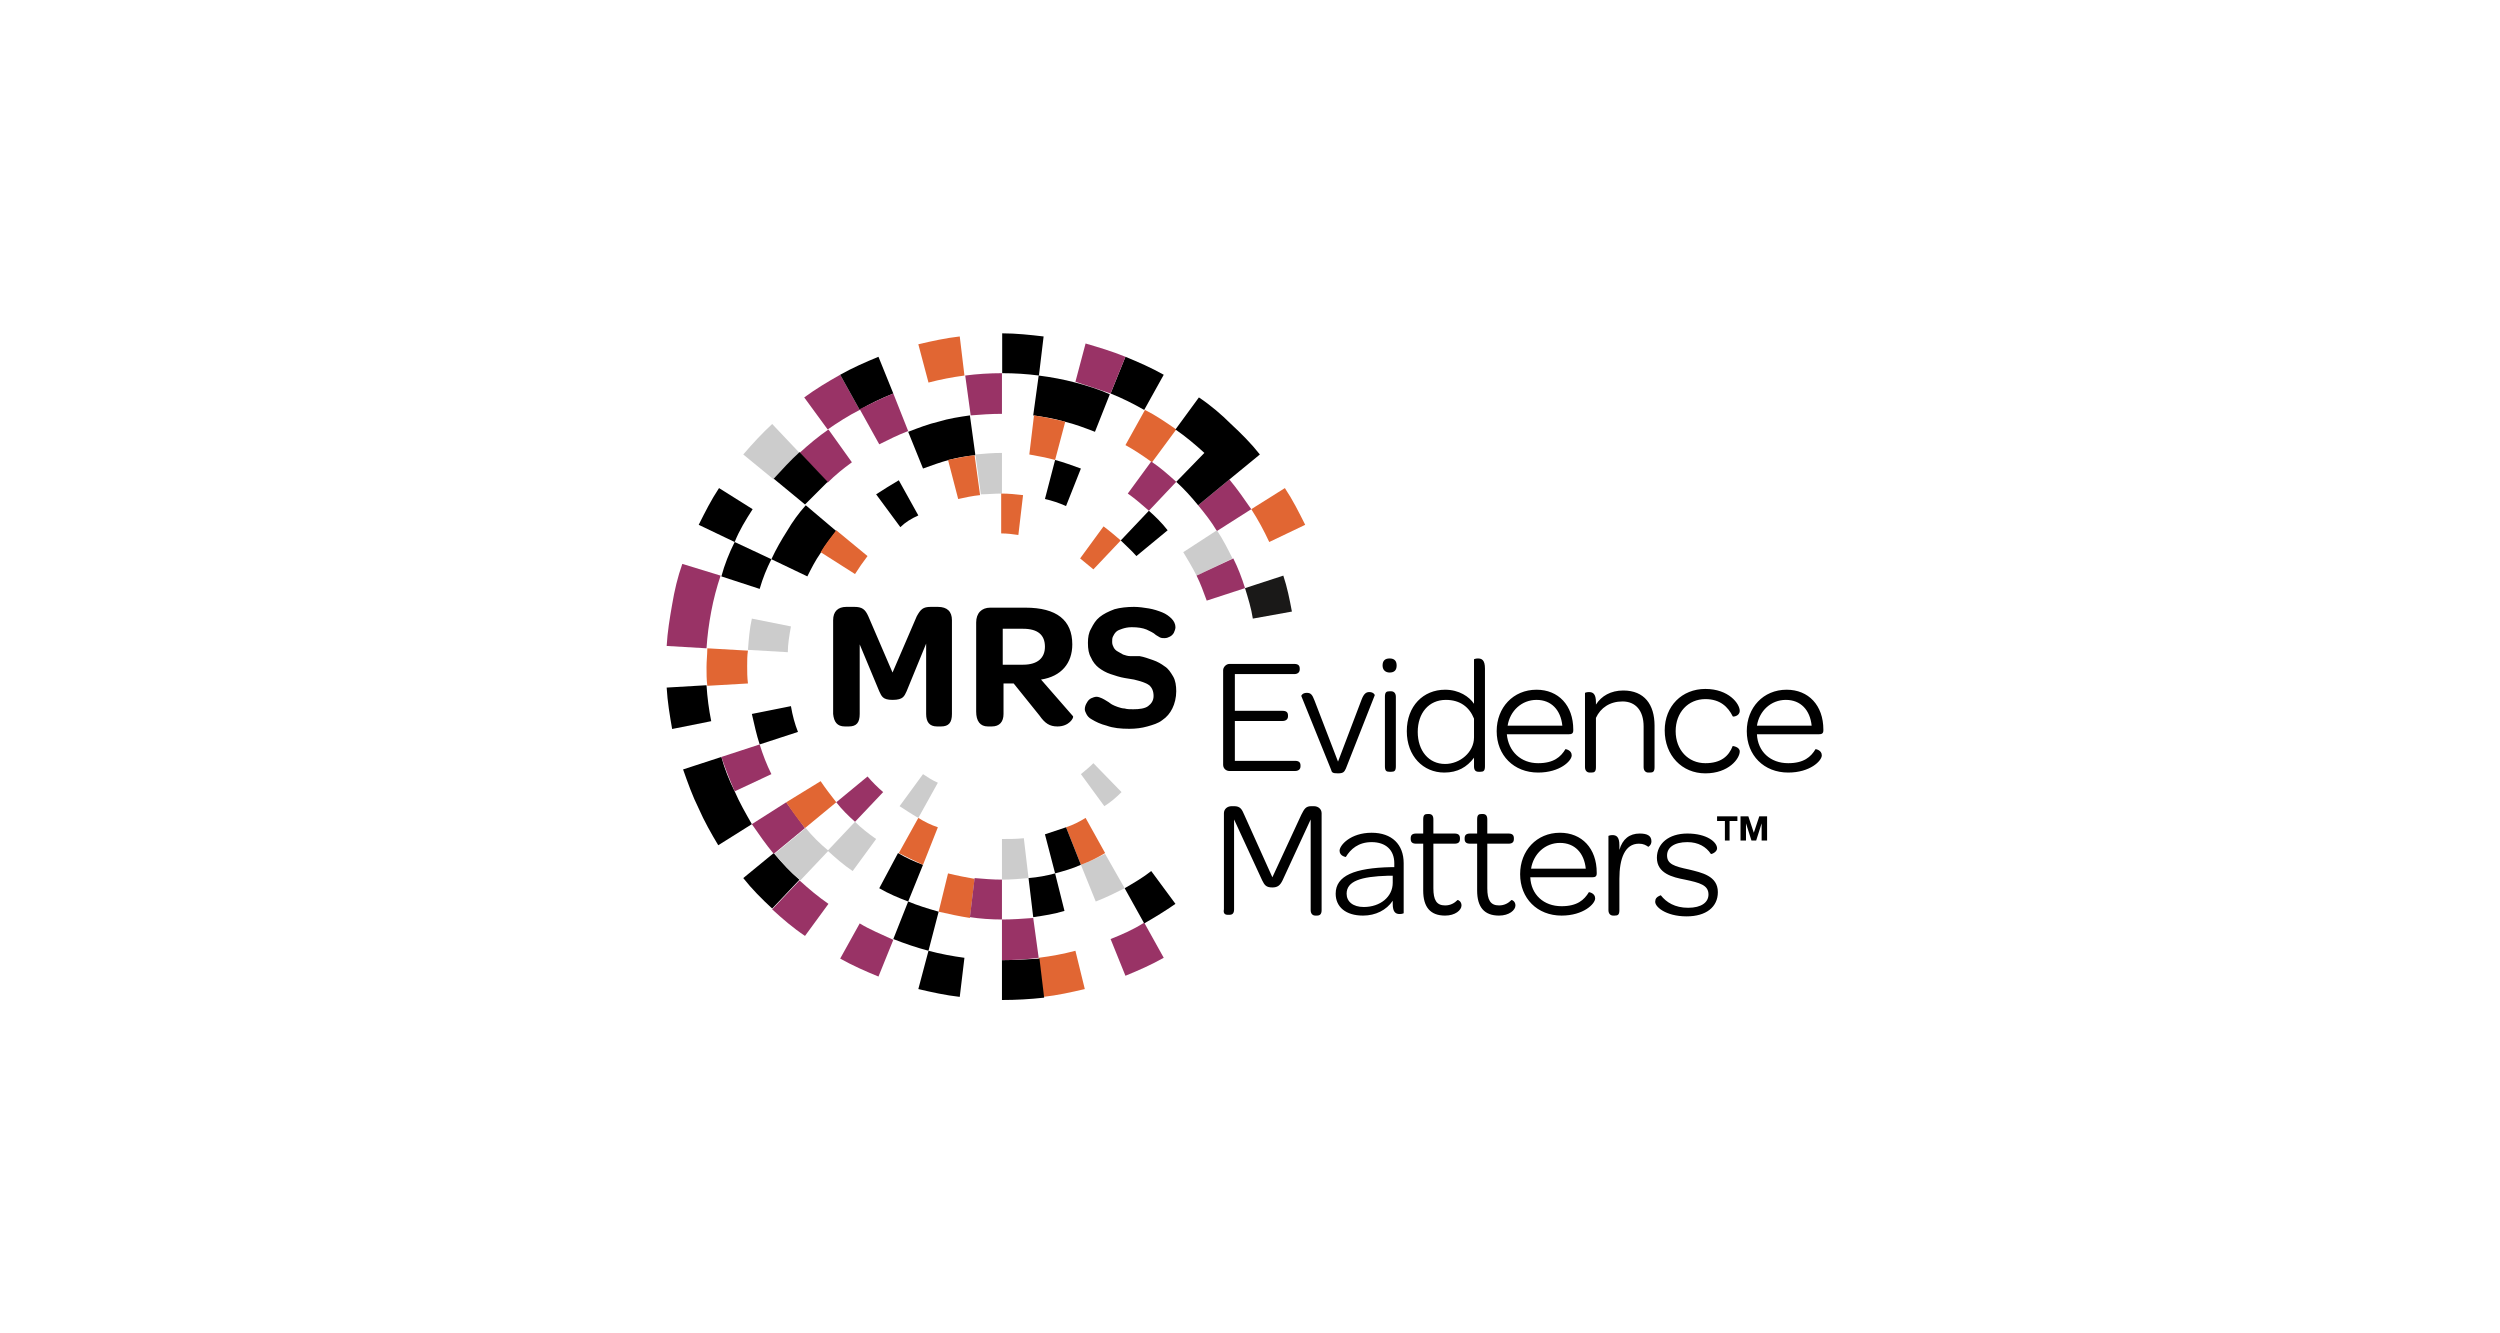 <?xml version="1.0" encoding="UTF-8"?>
<svg width="240px" height="128px" viewBox="0 0 240 128" version="1.1" xmlns="http://www.w3.org/2000/svg" xmlns:xlink="http://www.w3.org/1999/xlink">
    <title>mrs</title>
    <g id="mrs" stroke="none" stroke-width="1" fill="none" fill-rule="evenodd">
        <path d="M82.532,39.353 L80.657,35.977 C79.456,36.652 78.331,37.327 77.205,38.152 L79.456,41.229 C80.431,40.553 81.482,39.878 82.532,39.353" id="path" fill="#993366" fill-rule="nonzero"></path>
        <path d="M85.758,37.777 L84.333,34.251 C83.057,34.776 81.857,35.301 80.657,35.977 L82.532,39.353 C83.508,38.753 84.633,38.227 85.758,37.777" id="path" fill="#000000" fill-rule="nonzero"></path>
        <path d="M92.586,36.052 L92.136,32.3 C90.785,32.45 89.435,32.75 88.159,33.05 L89.135,36.727 C90.26,36.427 91.461,36.202 92.586,36.052" id="path" fill="#E16633" fill-rule="nonzero"></path>
        <path d="M96.21,35.826 C97.411,35.826 98.611,35.902 99.737,36.052 L100.187,32.3 C98.911,32.15 97.561,32 96.21,32 L96.21,32 L96.21,35.826 L96.21,35.826 Z" id="path" fill="#000000" fill-rule="nonzero"></path>
        <path d="M76.755,43.479 L74.129,40.703 C73.154,41.604 72.253,42.579 71.353,43.63 L74.279,46.03 C75.104,45.13 75.855,44.305 76.755,43.479" id="path" fill="#CCCCCC" fill-rule="nonzero"></path>
        <path d="M72.253,48.882 L69.027,46.856 C68.277,47.981 67.676,49.182 67.076,50.382 L70.528,52.033 C70.978,50.907 71.578,49.932 72.253,48.882" id="path" fill="#000000" fill-rule="nonzero"></path>
        <path d="M65.501,54.134 C65.05,55.409 64.75,56.685 64.525,58.035 C64.3,59.311 64.075,60.661 64,62.012 L67.826,62.237 C67.902,61.036 68.052,59.911 68.277,58.71 C68.502,57.51 68.802,56.385 69.177,55.259 L65.501,54.134 Z" id="path" fill="#993366" fill-rule="nonzero"></path>
        <path d="M121.848,52.033 L125.299,50.382 C124.699,49.182 124.098,47.981 123.348,46.856 L120.122,48.882 C120.797,49.932 121.322,50.907 121.848,52.033" id="path" fill="#E16633" fill-rule="nonzero"></path>
        <path d="M109.843,39.353 L111.719,35.977 C110.518,35.301 109.318,34.776 108.042,34.251 L106.617,37.777 C107.742,38.227 108.792,38.753 109.843,39.353" id="path" fill="#000000" fill-rule="nonzero"></path>
        <path d="M106.617,37.777 L108.042,34.251 C106.767,33.726 105.491,33.351 104.216,32.975 L103.24,36.652 C104.366,37.027 105.566,37.402 106.617,37.777" id="path" fill="#993366" fill-rule="nonzero"></path>
        <path d="M106.617,90.148 L108.042,93.674 C109.318,93.149 110.518,92.624 111.719,91.948 L109.843,88.572 C108.792,89.247 107.742,89.698 106.617,90.148" id="path" fill="#993366" fill-rule="nonzero"></path>
        <path d="M99.714,91.948 L100.164,95.7 C101.515,95.55 102.865,95.25 104.141,94.95 L103.24,91.273 C102.115,91.573 100.914,91.798 99.714,91.948" id="path" fill="#E16633" fill-rule="nonzero"></path>
        <path d="M96.188,92.174 L96.188,92.174 L96.188,96 L96.188,96 C97.538,96 98.889,95.925 100.239,95.775 L99.789,92.023 C98.589,92.098 97.388,92.174 96.188,92.174" id="path" fill="#000000" fill-rule="nonzero"></path>
        <path d="M74.279,81.894 L71.353,84.295 C72.178,85.346 73.154,86.321 74.129,87.222 L76.755,84.445 C75.855,83.695 75.104,82.87 74.279,81.894" id="path" fill="#000000" fill-rule="nonzero"></path>
        <path d="M70.528,75.967 C70.002,74.917 69.552,73.791 69.252,72.666 L65.576,73.866 C66.026,75.142 66.476,76.417 67.076,77.618 C67.601,78.818 68.277,80.019 68.952,81.144 L72.178,79.118 C71.578,78.068 70.978,77.018 70.528,75.967" id="path" fill="#000000" fill-rule="nonzero"></path>
        <path d="M67.826,65.782 L64,66.007 C64.075,67.357 64.3,68.708 64.525,69.983 L68.277,69.233 C68.052,68.108 67.902,66.982 67.826,65.782" id="path" fill="#000000" fill-rule="nonzero"></path>
        <path d="M89.135,91.273 L88.159,94.95 C89.435,95.25 90.785,95.55 92.136,95.7 L92.586,91.948 C91.461,91.798 90.26,91.573 89.135,91.273" id="path" fill="#000000" fill-rule="nonzero"></path>
        <path d="M76.755,84.521 L74.129,87.297 C75.104,88.197 76.155,89.097 77.28,89.848 L79.531,86.771 C78.556,86.096 77.655,85.346 76.755,84.521" id="path" fill="#993366" fill-rule="nonzero"></path>
        <path d="M82.532,88.647 L80.657,92.023 C81.857,92.699 83.057,93.224 84.333,93.749 L85.758,90.223 C84.633,89.698 83.508,89.247 82.532,88.647" id="path" fill="#993366" fill-rule="nonzero"></path>
        <path d="M87.184,41.379 L85.758,37.777 C84.633,38.227 83.583,38.753 82.532,39.278 L84.408,42.654 C85.308,42.204 86.209,41.754 87.184,41.379" id="path" fill="#993366" fill-rule="nonzero"></path>
        <path d="M81.782,44.38 L79.531,41.229 C78.556,41.904 77.655,42.654 76.755,43.479 L79.456,46.331 C80.206,45.58 80.957,44.98 81.782,44.38" id="path" fill="#993366" fill-rule="nonzero"></path>
        <path d="M79.456,46.256 L76.755,43.404 C75.855,44.23 75.104,45.055 74.279,45.955 L77.28,48.431 C77.955,47.756 78.706,47.006 79.456,46.256" id="path" fill="#000000" fill-rule="nonzero"></path>
        <path d="M74.054,53.683 L70.528,52.033 C70.002,53.083 69.552,54.209 69.252,55.334 L72.928,56.535 C73.229,55.484 73.604,54.584 74.054,53.683" id="path" fill="#000000" fill-rule="nonzero"></path>
        <path d="M96.188,39.728 L96.188,35.826 C94.987,35.826 93.787,35.902 92.661,36.052 L93.186,39.878 C94.087,39.803 95.137,39.728 96.188,39.728" id="path" fill="#993366" fill-rule="nonzero"></path>
        <path d="M116.821,50.982 L120.122,48.882 C119.447,47.906 118.771,46.931 118.021,46.03 L115.02,48.506 C115.695,49.332 116.295,50.082 116.821,50.982" id="path" fill="#993366" fill-rule="nonzero"></path>
        <path d="M71.728,63.962 C71.728,63.437 71.728,62.912 71.803,62.462 L67.902,62.237 C67.902,62.837 67.826,63.437 67.826,64.038 C67.826,64.638 67.826,65.238 67.902,65.838 L71.803,65.613 C71.728,65.013 71.728,64.488 71.728,63.962" id="path" fill="#E16633" fill-rule="nonzero"></path>
        <path d="M110.593,44.38 L112.919,41.229 C111.944,40.553 110.968,39.878 109.918,39.353 L108.042,42.729 C108.868,43.179 109.768,43.78 110.593,44.38" id="path" fill="#E16633" fill-rule="nonzero"></path>
        <path d="M115.095,38.152 L112.844,41.229 C113.819,41.904 114.72,42.654 115.62,43.479 L112.919,46.256 C113.669,46.931 114.345,47.681 115.02,48.506 L118.021,46.03 L120.947,43.63 C120.122,42.579 119.147,41.604 118.171,40.703 C117.271,39.803 116.22,38.903 115.095,38.152 Z" id="path" fill="#000000" fill-rule="nonzero"></path>
        <path d="M103.24,36.727 C102.115,36.427 100.914,36.202 99.714,36.052 L99.189,39.878 C100.239,40.028 101.215,40.178 102.19,40.478 C103.165,40.703 104.141,41.079 105.116,41.454 L106.542,37.852 C105.566,37.402 104.366,37.027 103.24,36.727" id="path" fill="#000000" fill-rule="nonzero"></path>
        <path d="M107.967,85.271 L109.843,88.647 C110.893,88.047 111.869,87.447 112.844,86.771 L110.518,83.62 C109.768,84.22 108.868,84.746 107.967,85.271" id="path" fill="#000000" fill-rule="nonzero"></path>
        <path d="M96.188,88.272 L96.188,88.272 L96.188,92.174 L96.188,92.174 C97.388,92.174 98.589,92.098 99.714,91.948 L99.189,88.122 C98.213,88.197 97.238,88.272 96.188,88.272" id="path" fill="#993366" fill-rule="nonzero"></path>
        <path d="M75.479,77.018 L72.178,79.118 C72.853,80.094 73.529,81.069 74.279,81.97 L77.28,79.494 C76.68,78.668 76.08,77.843 75.479,77.018" id="path" fill="#993366" fill-rule="nonzero"></path>
        <path d="M77.355,79.494 L74.354,81.97 C75.104,82.87 75.93,83.77 76.83,84.521 L79.531,81.669 C78.706,80.994 77.955,80.244 77.355,79.494" id="path" fill="#CCCCCC" fill-rule="nonzero"></path>
        <path d="M72.928,71.465 L69.252,72.666 C69.627,73.791 70.077,74.917 70.528,75.967 L74.054,74.317 C73.604,73.416 73.229,72.441 72.928,71.465" id="path" fill="#993366" fill-rule="nonzero"></path>
        <path d="M87.184,86.546 L85.758,90.148 C86.884,90.598 88.009,90.973 89.135,91.273 L90.11,87.522 C89.06,87.222 88.084,86.921 87.184,86.546" id="path" fill="#000000" fill-rule="nonzero"></path>
        <path d="M75.93,60.136 L72.178,59.386 C71.953,60.361 71.878,61.411 71.803,62.387 L75.63,62.612 C75.63,61.862 75.78,60.961 75.93,60.136" id="path" fill="#CCCCCC" fill-rule="nonzero"></path>
        <path d="M93.111,39.878 C92.061,40.028 91.086,40.178 90.11,40.478 C89.135,40.703 88.159,41.079 87.184,41.454 L88.61,44.98 C89.435,44.68 90.26,44.38 91.086,44.155 C91.911,43.93 92.736,43.78 93.637,43.705 L93.111,39.878 Z" id="path" fill="#000000" fill-rule="nonzero"></path>
        <path d="M77.355,48.506 C76.68,49.257 76.08,50.082 75.555,50.982 C75.029,51.808 74.504,52.708 74.054,53.683 L77.505,55.334 C77.88,54.584 78.256,53.834 78.781,53.083 C79.231,52.333 79.756,51.658 80.281,50.982 L77.355,48.506 Z" id="path" fill="#000000" fill-rule="nonzero"></path>
        <path d="M114.87,55.259 L118.321,53.608 C117.871,52.708 117.421,51.808 116.821,50.907 L113.594,53.008 C114.045,53.758 114.495,54.509 114.87,55.259" id="path" fill="#CCCCCC" fill-rule="nonzero"></path>
        <path d="M110.293,49.032 L112.919,46.256 C112.169,45.58 111.419,44.905 110.518,44.305 L108.267,47.381 C109.018,47.906 109.693,48.506 110.293,49.032" id="path" fill="#993366" fill-rule="nonzero"></path>
        <path d="M101.29,44.155 L102.265,40.478 C101.29,40.253 100.239,40.028 99.264,39.878 L98.814,43.63 C99.639,43.78 100.464,43.93 101.29,44.155" id="path" fill="#E16633" fill-rule="nonzero"></path>
        <path d="M103.766,83.02 L105.191,86.546 C106.166,86.171 107.067,85.721 107.967,85.271 L106.091,81.97 C105.341,82.345 104.591,82.72 103.766,83.02" id="path" fill="#CCCCCC" fill-rule="nonzero"></path>
        <path d="M75.93,67.789 L72.178,68.539 C72.403,69.515 72.628,70.565 72.928,71.465 L76.605,70.265 C76.305,69.515 76.08,68.689 75.93,67.789" id="path" fill="#000000" fill-rule="nonzero"></path>
        <path d="M98.739,84.295 L99.189,88.047 C100.239,87.897 101.215,87.747 102.19,87.447 L101.29,83.845 C100.464,84.07 99.639,84.22 98.739,84.295" id="path" fill="#000000" fill-rule="nonzero"></path>
        <path d="M78.781,74.992 L75.479,77.018 C76.005,77.843 76.605,78.668 77.28,79.494 L80.281,77.018 C79.756,76.342 79.231,75.667 78.781,74.992" id="path" fill="#E16633" fill-rule="nonzero"></path>
        <path d="M82.082,78.893 L79.456,81.669 C80.206,82.345 80.957,83.02 81.857,83.62 L84.108,80.544 C83.358,80.019 82.682,79.494 82.082,78.893" id="path" fill="#CCCCCC" fill-rule="nonzero"></path>
        <path d="M86.209,81.894 L84.408,85.271 C85.308,85.796 86.209,86.171 87.184,86.546 L88.61,83.02 C87.784,82.72 86.959,82.345 86.209,81.894" id="path" fill="#000000" fill-rule="nonzero"></path>
        <path d="M91.011,83.845 L90.11,87.522 C91.086,87.747 92.136,87.972 93.111,88.122 L93.562,84.37 C92.736,84.22 91.911,84.07 91.011,83.845" id="path" fill="#E16633" fill-rule="nonzero"></path>
        <path d="M93.562,84.295 L93.111,88.047 C94.087,88.197 95.137,88.272 96.188,88.272 L96.188,84.445 C95.287,84.445 94.462,84.37 93.562,84.295" id="path" fill="#993366" fill-rule="nonzero"></path>
        <path d="M83.283,53.383 L80.281,50.907 C79.756,51.583 79.231,52.258 78.781,53.008 L82.082,55.109 C82.457,54.509 82.832,53.984 83.283,53.383" id="path" fill="#E16633" fill-rule="nonzero"></path>
        <path d="M109.093,53.383 L112.094,50.907 C111.569,50.232 110.968,49.632 110.293,49.032 L107.592,51.883 C108.117,52.408 108.642,52.858 109.093,53.383" id="path" fill="#000000" fill-rule="nonzero"></path>
        <path d="M96.188,47.381 L96.188,43.479 C95.287,43.479 94.462,43.555 93.637,43.63 L94.162,47.456 C94.762,47.456 95.437,47.381 96.188,47.381" id="path" fill="#CCCCCC" fill-rule="nonzero"></path>
        <path d="M102.34,48.581 L103.766,44.98 C102.94,44.68 102.115,44.38 101.29,44.155 L100.314,47.906 C100.989,48.056 101.665,48.281 102.34,48.581" id="path" fill="#000000" fill-rule="nonzero"></path>
        <path d="M93.562,43.705 C92.661,43.78 91.836,44.005 91.011,44.155 L91.986,47.906 C92.661,47.756 93.336,47.606 94.087,47.531 L93.562,43.705 Z" id="path" fill="#E16633" fill-rule="nonzero"></path>
        <path d="M88.159,49.482 L86.284,46.106 C85.533,46.556 84.783,47.006 84.108,47.456 L86.434,50.607 C86.884,50.157 87.484,49.782 88.159,49.482" id="path" fill="#000000" fill-rule="nonzero"></path>
        <path d="M102.34,79.419 L103.766,83.02 C104.591,82.72 105.341,82.345 106.091,81.894 L104.216,78.518 C103.615,78.893 103.015,79.193 102.34,79.419" id="path" fill="#E16633" fill-rule="nonzero"></path>
        <path d="M83.283,74.542 L80.281,77.018 C80.807,77.693 81.407,78.293 82.082,78.893 L84.783,76.042 C84.258,75.592 83.733,75.067 83.283,74.542" id="path" fill="#993366" fill-rule="nonzero"></path>
        <path d="M100.314,80.094 L101.29,83.845 C102.115,83.62 102.94,83.395 103.766,83.02 L102.34,79.419 C101.665,79.644 100.989,79.869 100.314,80.094" id="path" fill="#000000" fill-rule="nonzero"></path>
        <path d="M88.159,78.518 L86.284,81.894 C87.034,82.27 87.784,82.645 88.61,83.02 L90.035,79.419 C89.36,79.193 88.76,78.893 88.159,78.518" id="path" fill="#E16633" fill-rule="nonzero"></path>
        <path d="M96.188,80.544 L96.188,80.544 L96.188,84.445 L96.188,84.445 C97.088,84.445 97.913,84.37 98.739,84.295 L98.288,80.469 C97.613,80.544 96.863,80.544 96.188,80.544" id="path" fill="#CCCCCC" fill-rule="nonzero"></path>
        <path d="M104.966,54.659 L107.592,51.883 C107.067,51.433 106.542,50.982 105.941,50.532 L103.691,53.608 C104.141,53.984 104.591,54.359 104.966,54.659" id="path" fill="#E16633" fill-rule="nonzero"></path>
        <path d="M97.763,51.358 L98.213,47.531 C97.538,47.456 96.863,47.381 96.113,47.381 L96.113,51.208 C96.713,51.208 97.238,51.283 97.763,51.358" id="path" fill="#E16633" fill-rule="nonzero"></path>
        <path d="M103.766,74.317 L106.016,77.393 C106.617,77.018 107.142,76.567 107.667,76.042 L104.966,73.266 C104.591,73.641 104.141,74.016 103.766,74.317" id="path" fill="#CCCCCC" fill-rule="nonzero"></path>
        <path d="M88.61,74.317 L86.359,77.393 C86.959,77.768 87.484,78.143 88.159,78.518 L90.035,75.142 C89.51,74.917 89.06,74.617 88.61,74.317" id="path" fill="#CCCCCC" fill-rule="nonzero"></path>
        <path d="M124.023,58.71 C123.798,57.51 123.573,56.385 123.198,55.259 L119.522,56.46 C119.822,57.435 120.122,58.41 120.272,59.386 L124.023,58.71 Z" id="path" fill="#1A1918" fill-rule="nonzero"></path>
        <path d="M115.845,57.66 L119.522,56.46 C119.222,55.484 118.846,54.509 118.396,53.608 L114.87,55.259 C115.245,56.009 115.545,56.835 115.845,57.66" id="path" fill="#993366" fill-rule="nonzero"></path>
        <path d="M161.988,80.019 C163.864,80.019 164.839,80.844 164.839,81.444 C164.839,81.819 164.239,82.045 164.239,81.97 C163.789,81.294 163.039,80.844 161.988,80.844 C160.713,80.844 160.038,81.369 160.038,82.12 C160.038,82.945 160.713,83.17 162.138,83.47 C163.339,83.77 164.914,84.07 164.914,85.646 C164.914,87.072 163.789,87.972 161.913,87.972 C159.887,87.972 158.762,86.996 158.912,86.471 C158.912,86.096 159.437,85.946 159.437,85.946 C159.962,86.621 160.788,87.147 162.063,87.147 C163.339,87.147 164.014,86.621 164.014,85.871 C164.014,84.971 163.189,84.746 161.763,84.445 C160.563,84.22 159.062,83.845 159.062,82.345 C159.062,80.994 160.188,80.019 161.988,80.019 Z M118.471,77.393 C119.072,77.393 119.222,77.693 119.447,78.218 L119.447,78.218 L122.148,84.22 L124.924,78.218 C125.224,77.618 125.374,77.393 125.899,77.393 L125.899,77.393 L126.124,77.393 C126.574,77.393 126.875,77.693 126.875,78.068 L126.875,78.068 L126.875,87.372 C126.875,87.747 126.725,87.897 126.424,87.897 L126.424,87.897 L126.274,87.897 C125.974,87.897 125.824,87.672 125.824,87.372 L125.824,87.372 L125.824,78.668 L123.123,84.521 C122.898,84.971 122.673,85.196 122.148,85.196 C121.547,85.196 121.397,84.971 121.172,84.521 L121.172,84.521 L118.471,78.668 L118.471,87.297 C118.471,87.672 118.321,87.822 118.021,87.822 L118.021,87.822 L117.871,87.822 C117.571,87.822 117.421,87.672 117.496,87.297 L117.496,87.297 L117.496,78.068 C117.496,77.693 117.796,77.393 118.246,77.393 L118.246,77.393 Z M131.676,79.944 C133.627,79.944 134.753,81.069 134.753,82.87 L134.753,82.87 L134.753,87.672 C134.753,87.672 134.603,87.747 134.377,87.747 C134.002,87.747 133.702,87.597 133.702,86.771 L133.702,86.771 L133.702,86.471 C133.102,87.372 132.052,87.897 130.851,87.897 C129.2,87.897 128.225,87.072 128.225,85.796 C128.225,84.07 130.026,83.32 133.552,83.245 L133.552,83.245 L133.852,83.245 L133.852,82.87 C133.852,81.594 133.027,80.844 131.676,80.844 C130.401,80.844 129.651,81.519 129.2,82.27 C129.2,82.27 128.6,82.195 128.6,81.669 C128.6,81.144 129.651,79.944 131.676,79.944 Z M137.154,78.143 C137.454,78.143 137.604,78.293 137.604,78.668 L137.604,78.668 L137.604,80.019 L139.63,80.019 C140.005,80.019 140.155,80.169 140.155,80.469 L140.155,80.469 L140.155,80.544 C140.155,80.844 140.005,80.994 139.63,80.994 L139.63,80.994 L137.604,80.994 L137.604,85.271 C137.604,86.396 137.904,86.921 138.729,86.921 C139.254,86.921 139.63,86.696 139.93,86.396 C140.005,86.396 140.305,86.546 140.305,86.921 C140.305,87.372 139.705,87.897 138.729,87.897 C137.304,87.897 136.628,87.072 136.628,85.496 L136.628,85.496 L136.628,80.994 L135.953,80.994 C135.578,80.994 135.428,80.844 135.428,80.544 L135.428,80.544 L135.428,80.469 C135.428,80.169 135.578,80.019 135.953,80.019 L135.953,80.019 L136.628,80.019 L136.628,78.668 C136.628,78.218 136.778,78.143 137.079,78.143 L137.079,78.143 Z M142.331,78.143 C142.631,78.143 142.781,78.293 142.781,78.668 L142.781,78.668 L142.781,80.019 L144.807,80.019 C145.182,80.019 145.332,80.169 145.332,80.469 L145.332,80.469 L145.332,80.544 C145.332,80.844 145.182,80.994 144.807,80.994 L144.807,80.994 L142.781,80.994 L142.781,85.271 C142.781,86.396 143.081,86.921 143.906,86.921 C144.431,86.921 144.807,86.696 145.107,86.396 C145.182,86.396 145.482,86.546 145.482,86.921 C145.482,87.372 144.882,87.897 143.906,87.897 C142.481,87.897 141.805,87.072 141.805,85.496 L141.805,85.496 L141.805,80.994 L141.13,80.994 C140.755,80.994 140.605,80.844 140.605,80.544 L140.605,80.544 L140.605,80.469 C140.605,80.169 140.755,80.019 141.13,80.019 L141.13,80.019 L141.805,80.019 L141.805,78.668 C141.805,78.218 141.955,78.143 142.256,78.143 L142.256,78.143 Z M149.758,79.944 C151.859,79.944 153.285,81.444 153.285,83.77 L153.285,83.77 L153.285,83.845 C153.285,84.145 153.135,84.22 152.835,84.22 L152.835,84.22 L146.907,84.22 C146.982,85.871 148.183,86.996 149.909,86.996 C151.409,86.996 152.084,86.396 152.535,85.646 C152.535,85.646 153.135,85.721 153.135,86.246 C153.135,86.771 152.009,87.897 149.909,87.897 C147.583,87.897 145.932,86.246 145.932,83.92 C145.932,81.669 147.508,79.944 149.758,79.944 Z M157.411,80.019 C158.162,80.019 158.537,80.244 158.537,80.769 C158.537,81.144 158.237,81.294 158.237,81.294 C158.012,81.144 157.787,80.994 157.336,80.994 C155.986,80.994 155.461,82.42 155.461,84.37 L155.461,84.37 L155.461,87.372 C155.461,87.822 155.311,87.897 155.011,87.897 L155.011,87.897 L154.86,87.897 C154.635,87.897 154.41,87.747 154.41,87.372 L154.41,87.372 L154.41,80.244 C154.41,80.244 154.56,80.169 154.785,80.169 C155.161,80.169 155.461,80.319 155.461,81.144 L155.461,81.144 L155.461,81.594 C155.761,80.544 156.436,80.019 157.411,80.019 Z M133.702,84.07 L133.252,84.07 C130.626,84.145 129.275,84.596 129.275,85.796 C129.275,86.546 129.876,87.072 130.926,87.072 C132.502,87.072 133.702,86.096 133.702,84.746 L133.702,84.746 L133.702,84.07 Z M149.758,80.919 C148.333,80.919 147.208,81.97 146.982,83.395 L146.982,83.395 L152.234,83.395 C152.084,81.894 151.184,80.919 149.758,80.919 Z M166.79,78.368 L166.79,78.818 L166.04,78.818 L166.04,80.694 L165.59,80.694 L165.59,78.818 L164.839,78.818 L164.839,78.368 L166.79,78.368 Z M167.841,78.368 L168.366,79.944 L168.891,78.368 L169.641,78.368 L169.641,80.694 L169.116,80.694 L169.116,79.043 L168.591,80.694 L168.141,80.694 L167.615,79.043 L167.615,80.694 L167.09,80.694 L167.09,78.368 L167.841,78.368 Z M163.714,66.138 C165.965,66.138 167.015,67.564 167.015,68.239 C167.015,68.764 166.34,68.839 166.34,68.764 C165.89,67.864 165.14,67.114 163.714,67.114 C162.063,67.114 160.863,68.389 160.863,70.19 C160.863,71.991 162.063,73.266 163.714,73.266 C165.215,73.266 165.965,72.591 166.34,71.615 C166.34,71.615 167.015,71.691 167.015,72.141 C167.015,72.816 165.965,74.242 163.714,74.242 C161.463,74.242 159.812,72.516 159.812,70.115 C159.812,67.789 161.463,66.138 163.714,66.138 Z M131.451,66.438 C131.826,66.438 131.977,66.664 131.977,66.739 L129.2,73.791 C129.05,74.091 128.975,74.242 128.45,74.242 C127.925,74.242 127.85,74.166 127.775,73.866 L124.924,66.814 C124.924,66.739 125.074,66.513 125.449,66.513 C125.824,66.513 125.974,66.664 126.199,67.264 L128.45,73.116 L130.701,67.189 C130.926,66.589 131.151,66.438 131.451,66.438 Z M147.508,66.213 C149.608,66.213 151.034,67.714 151.034,70.04 L151.034,70.04 L151.034,70.115 C151.034,70.415 150.884,70.49 150.584,70.49 L150.584,70.49 L144.657,70.49 C144.807,72.141 146.007,73.266 147.658,73.266 C149.158,73.266 149.834,72.666 150.284,71.916 C150.284,71.916 150.884,71.991 150.884,72.516 C150.884,73.041 149.758,74.166 147.658,74.166 C145.332,74.166 143.681,72.516 143.681,70.19 C143.681,67.939 145.257,66.213 147.508,66.213 Z M155.836,66.288 C157.862,66.288 158.837,67.639 158.837,69.665 L158.837,69.665 L158.837,73.641 C158.837,74.091 158.687,74.166 158.387,74.166 L158.387,74.166 L158.237,74.166 C158.012,74.166 157.787,74.016 157.787,73.641 L157.787,73.641 L157.787,69.74 C157.787,68.239 157.036,67.339 155.761,67.339 C154.56,67.339 153.66,67.939 153.21,68.914 L153.21,68.914 L153.21,73.641 C153.21,74.091 153.06,74.166 152.76,74.166 L152.76,74.166 L152.61,74.166 C152.385,74.166 152.159,74.016 152.159,73.641 L152.159,73.641 L152.159,66.513 C152.159,66.513 152.309,66.438 152.535,66.438 C152.91,66.438 153.21,66.589 153.21,67.414 L153.21,67.414 L153.21,67.639 C153.735,66.814 154.635,66.288 155.836,66.288 Z M141.88,63.212 C142.256,63.212 142.556,63.362 142.556,64.188 L142.556,64.188 L142.556,73.566 C142.556,74.016 142.406,74.091 142.106,74.091 L142.106,74.091 L141.955,74.091 C141.655,74.091 141.505,73.941 141.505,73.566 L141.505,73.566 L141.505,72.741 C140.83,73.641 139.93,74.166 138.654,74.166 C136.628,74.166 135.053,72.591 135.053,70.19 C135.053,67.789 136.628,66.213 138.729,66.213 C140.08,66.213 141.055,66.889 141.505,67.564 L141.505,67.564 L141.505,63.287 C141.505,63.287 141.655,63.212 141.88,63.212 Z M171.517,66.213 C173.618,66.213 175.043,67.714 175.043,70.04 L175.043,70.04 L175.043,70.115 C175.043,70.415 174.893,70.49 174.593,70.49 L174.593,70.49 L168.666,70.49 C168.741,72.141 169.941,73.266 171.667,73.266 C173.168,73.266 173.843,72.666 174.293,71.916 C174.293,71.916 174.893,71.991 174.893,72.516 C174.893,73.041 173.768,74.166 171.667,74.166 C169.341,74.166 167.691,72.516 167.691,70.19 C167.691,67.939 169.266,66.213 171.517,66.213 Z M133.552,66.363 C133.777,66.363 134.002,66.513 134.002,66.889 L134.002,66.889 L134.002,73.566 C134.002,74.016 133.852,74.091 133.552,74.091 L133.552,74.091 L133.402,74.091 C133.102,74.091 132.952,74.016 132.952,73.566 L132.952,73.566 L132.952,66.889 C132.952,66.438 133.102,66.363 133.402,66.363 L133.402,66.363 Z M124.249,63.737 C124.624,63.737 124.774,63.887 124.774,64.188 L124.774,64.188 L124.774,64.263 C124.774,64.563 124.549,64.713 124.249,64.713 L124.249,64.713 L118.546,64.713 L118.546,68.239 L123.123,68.239 C123.498,68.239 123.648,68.389 123.648,68.689 L123.648,68.689 L123.648,68.764 C123.648,69.064 123.423,69.215 123.123,69.215 L123.123,69.215 L118.546,69.215 L118.546,73.041 L124.324,73.041 C124.699,73.041 124.849,73.191 124.849,73.491 L124.849,73.491 L124.849,73.566 C124.849,73.866 124.624,74.016 124.324,74.016 L124.324,74.016 L118.021,74.016 C117.721,74.016 117.421,73.791 117.421,73.416 L117.421,73.416 L117.421,64.338 C117.421,64.038 117.721,63.737 118.021,63.737 L118.021,63.737 Z M138.804,67.189 C137.154,67.189 136.103,68.464 136.103,70.265 C136.103,72.066 137.154,73.341 138.729,73.341 C140.155,73.341 141.505,72.216 141.505,70.79 L141.505,70.79 L141.505,68.989 C141.055,67.864 140.155,67.189 138.804,67.189 Z M108.868,58.26 C109.318,58.26 109.843,58.335 110.293,58.41 C110.743,58.485 111.193,58.635 111.569,58.785 C111.944,58.936 112.244,59.161 112.469,59.386 C112.694,59.611 112.844,59.911 112.844,60.211 C112.844,60.361 112.769,60.586 112.694,60.736 C112.619,60.886 112.469,61.036 112.319,61.111 C112.169,61.186 112.019,61.261 111.794,61.261 C111.644,61.261 111.494,61.261 111.343,61.186 C111.193,61.111 111.118,61.036 110.968,60.961 C110.743,60.736 110.368,60.586 110.068,60.436 C109.693,60.286 109.243,60.211 108.642,60.211 C108.267,60.211 107.967,60.286 107.742,60.361 C107.517,60.436 107.292,60.511 107.142,60.661 C106.992,60.811 106.917,60.961 106.842,61.111 C106.767,61.261 106.767,61.411 106.767,61.637 C106.767,61.862 106.842,62.012 106.917,62.162 C106.992,62.312 107.142,62.462 107.292,62.537 C107.442,62.612 107.667,62.762 107.817,62.837 C108.042,62.912 108.267,62.987 108.492,62.987 L109.393,62.987 C109.843,63.062 110.218,63.212 110.668,63.362 C111.118,63.512 111.494,63.737 111.794,63.962 C112.169,64.188 112.394,64.563 112.619,64.938 C112.844,65.313 112.919,65.838 112.919,66.363 C112.919,66.964 112.769,67.564 112.544,68.014 C112.319,68.464 112.019,68.839 111.569,69.14 C111.193,69.44 110.668,69.59 110.143,69.74 C109.618,69.89 109.018,69.965 108.417,69.965 C107.592,69.965 106.842,69.89 106.242,69.665 C105.641,69.515 105.191,69.29 104.816,69.064 C104.516,68.914 104.366,68.689 104.291,68.539 C104.216,68.389 104.141,68.239 104.141,68.089 C104.141,67.864 104.216,67.639 104.366,67.414 C104.441,67.264 104.591,67.114 104.741,67.039 C104.891,66.964 105.116,66.889 105.266,66.889 C105.416,66.889 105.641,66.964 105.791,67.039 C105.941,67.114 106.091,67.189 106.317,67.339 C106.467,67.414 106.617,67.564 106.767,67.639 C106.917,67.714 107.067,67.789 107.292,67.864 C107.517,67.939 107.742,68.014 107.967,68.014 C108.192,68.089 108.492,68.089 108.792,68.089 C109.393,68.089 109.918,68.014 110.218,67.789 C110.518,67.564 110.743,67.264 110.743,66.814 C110.743,66.363 110.593,65.988 110.293,65.763 C109.993,65.538 109.468,65.388 108.868,65.238 L107.967,65.088 C107.517,65.013 107.067,64.863 106.617,64.713 C106.166,64.563 105.791,64.338 105.491,64.113 C105.191,63.887 104.891,63.512 104.741,63.137 C104.516,62.762 104.441,62.312 104.441,61.712 C104.441,61.186 104.516,60.736 104.741,60.361 C104.966,59.911 105.191,59.536 105.566,59.236 C105.941,58.936 106.392,58.71 106.992,58.485 C107.517,58.335 108.192,58.26 108.868,58.26 Z M82.007,58.26 C82.757,58.26 83.057,58.485 83.358,59.161 L83.358,59.161 L85.683,64.563 L88.009,59.161 C88.385,58.485 88.61,58.26 89.36,58.26 L89.36,58.26 L90.035,58.26 C90.936,58.26 91.386,58.71 91.386,59.536 L91.386,59.536 L91.386,68.539 C91.386,69.365 91.086,69.74 90.335,69.74 L90.335,69.74 L89.96,69.74 C89.21,69.74 88.91,69.29 88.91,68.539 L88.91,68.539 L88.91,61.787 L87.034,66.363 C86.809,66.814 86.734,67.189 85.683,67.189 C84.708,67.189 84.633,66.814 84.408,66.363 L84.408,66.363 L82.532,61.862 L82.532,68.539 C82.532,69.365 82.232,69.74 81.482,69.74 L81.482,69.74 L81.107,69.74 C80.356,69.74 80.056,69.29 79.981,68.539 L79.981,68.539 L79.981,59.536 C79.981,58.71 80.431,58.26 81.257,58.26 L81.257,58.26 Z M98.438,58.335 C101.44,58.335 102.94,59.536 102.94,61.862 C102.94,63.662 101.89,64.938 99.939,65.238 L99.939,65.238 L103.015,68.764 C103.09,68.914 102.64,69.74 101.515,69.74 C100.764,69.74 100.314,69.44 99.789,68.689 L99.789,68.689 L97.313,65.613 L96.338,65.613 L96.338,68.539 C96.338,69.29 95.962,69.74 95.212,69.74 L95.212,69.74 L94.837,69.74 C94.087,69.74 93.712,69.215 93.712,68.314 L93.712,68.314 L93.712,59.761 C93.712,58.86 94.237,58.335 95.062,58.335 L95.062,58.335 Z M147.508,67.189 C146.082,67.189 144.957,68.239 144.732,69.665 L144.732,69.665 L149.984,69.665 C149.834,68.164 148.933,67.189 147.508,67.189 Z M171.442,67.189 C170.016,67.189 168.891,68.239 168.666,69.665 L168.666,69.665 L173.918,69.665 C173.768,68.164 172.868,67.189 171.442,67.189 Z M133.402,63.212 C133.852,63.212 134.077,63.437 134.077,63.887 C134.077,64.338 133.852,64.563 133.402,64.563 C133.027,64.563 132.727,64.338 132.727,63.887 C132.727,63.437 132.952,63.212 133.402,63.212 Z M98.213,60.361 L96.263,60.361 L96.263,63.812 L98.213,63.812 C99.639,63.812 100.314,63.137 100.314,62.087 C100.314,60.961 99.639,60.361 98.213,60.361 L98.213,60.361 Z" id="path" fill="#000000" fill-rule="nonzero"></path>
    </g>
</svg>